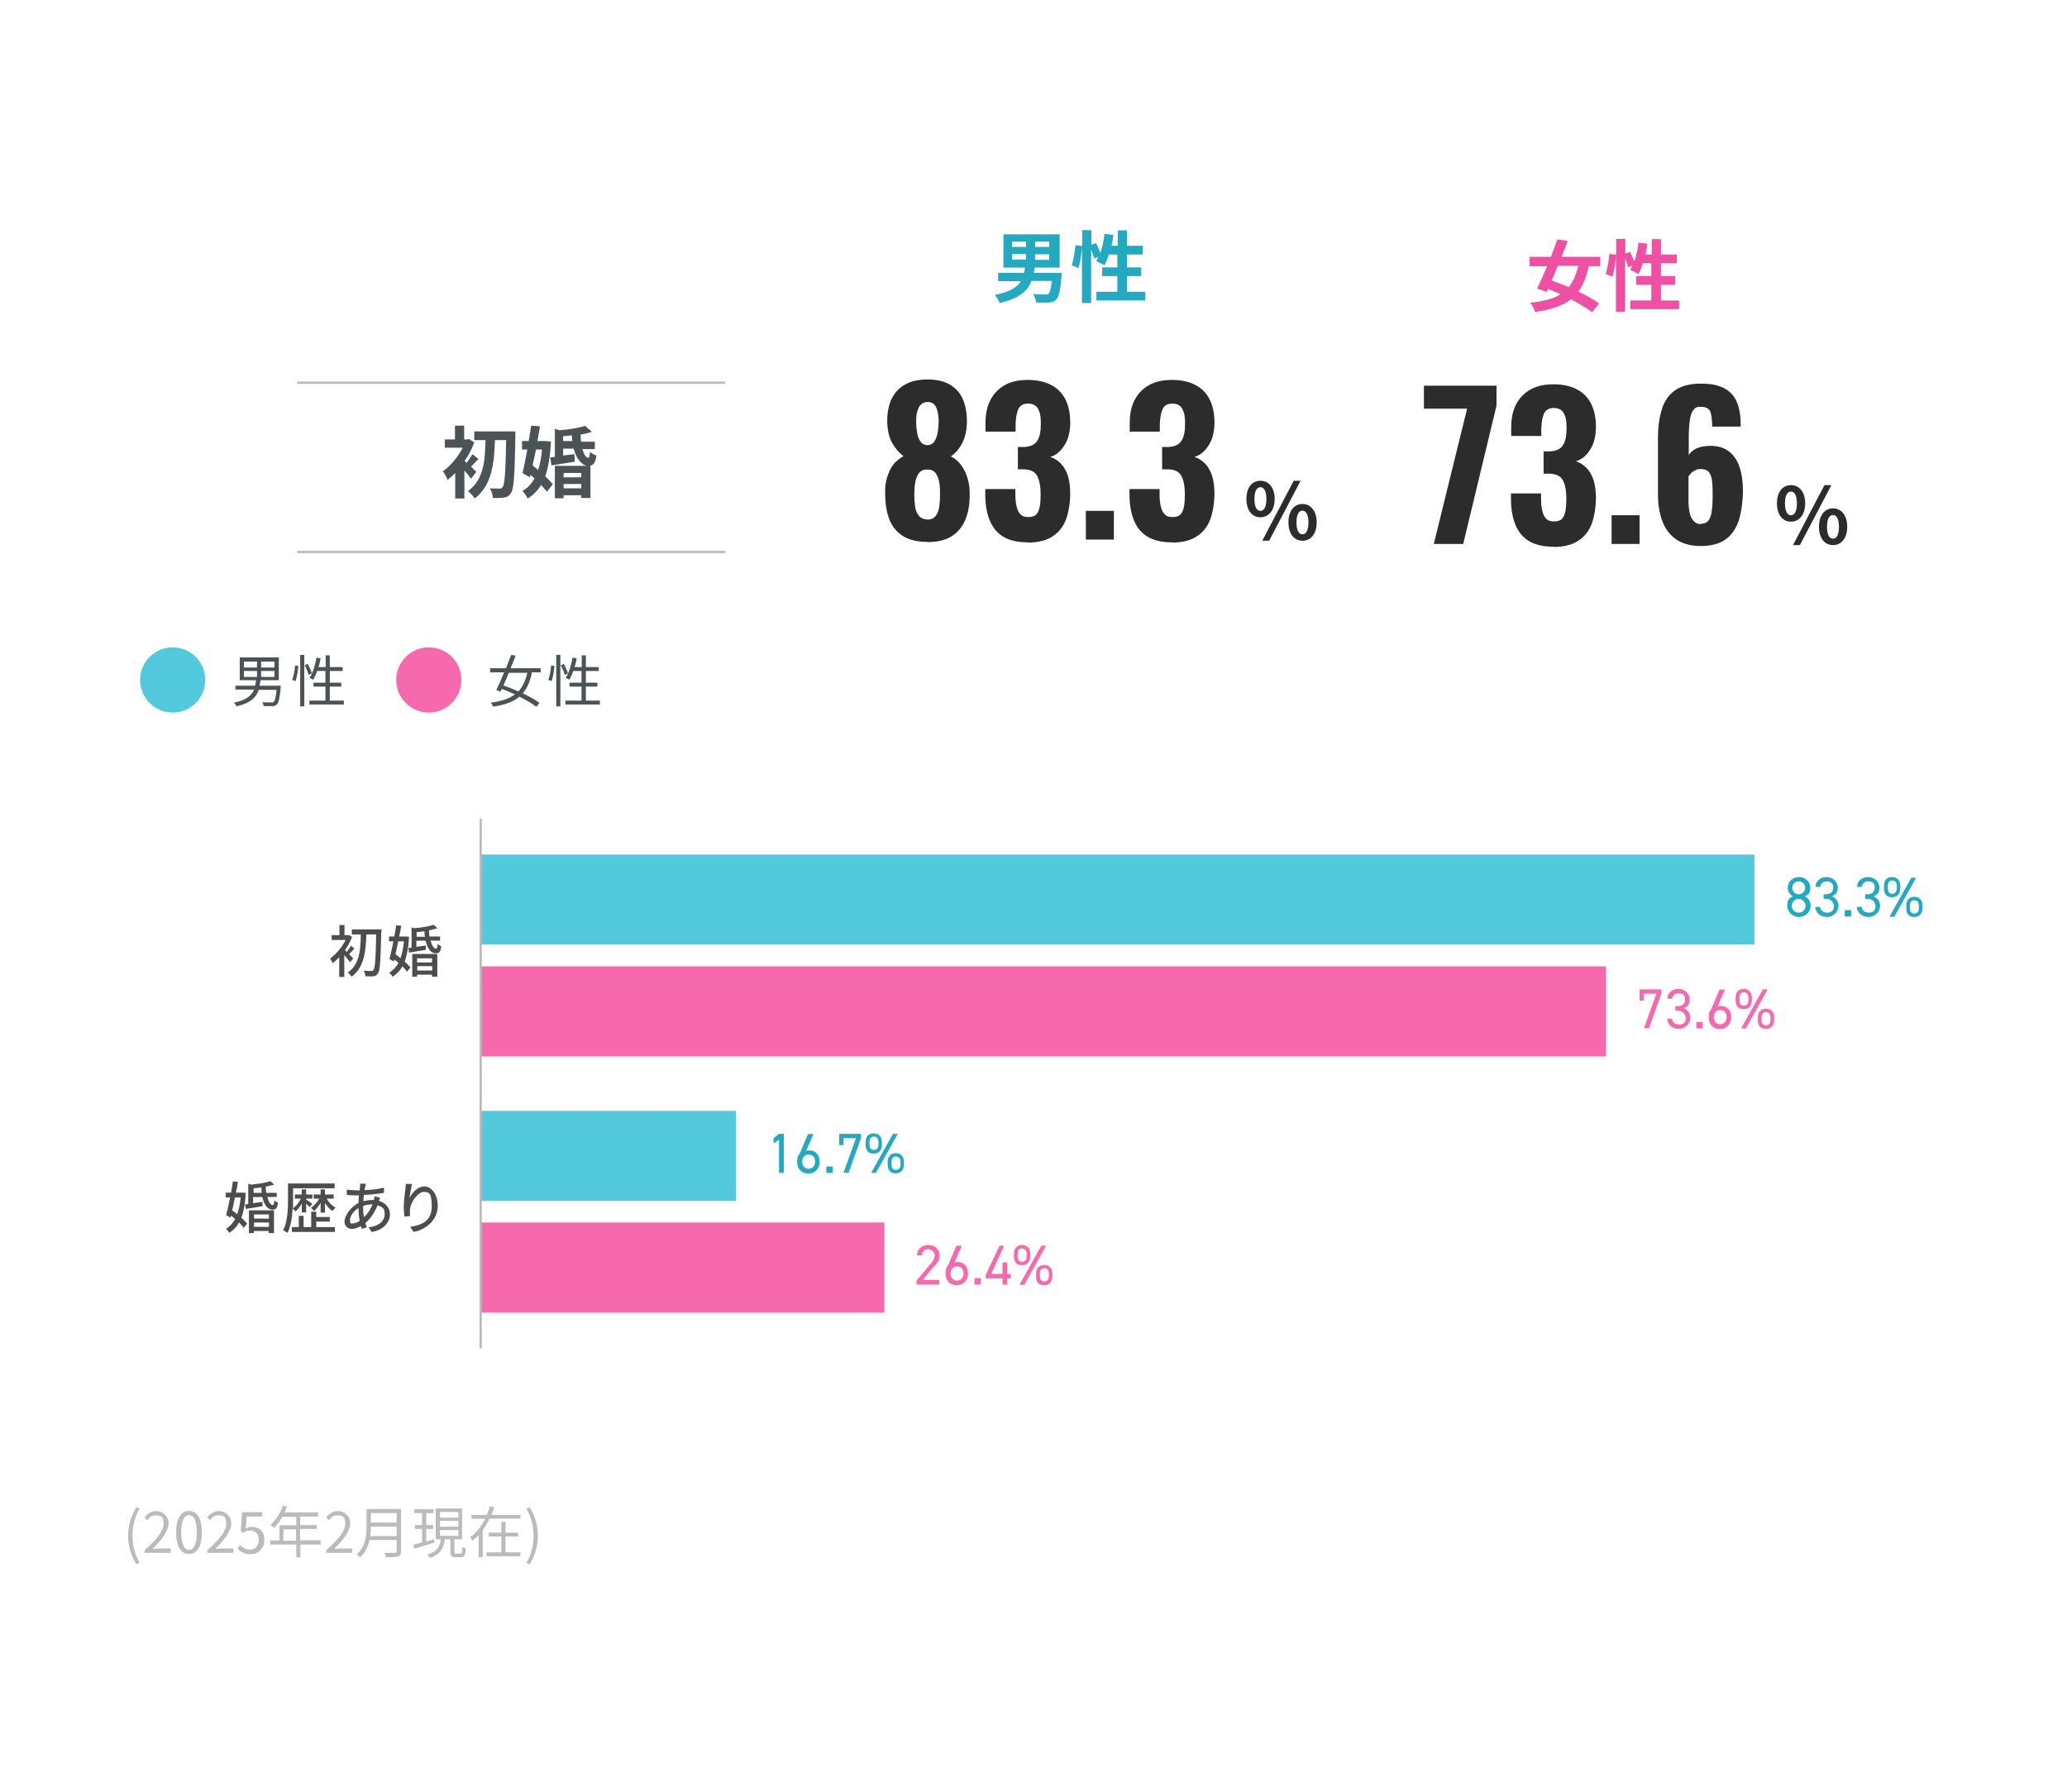 <?xml version="1.0" encoding="UTF-8"?>
<svg id="_レイヤー_1" data-name="レイヤー_1" xmlns="http://www.w3.org/2000/svg" version="1.1" viewBox="0 0 900 780">
  <!-- Generator: Adobe Illustrator 29.3.0, SVG Export Plug-In . SVG Version: 2.1.0 Build 146)  -->
  <g>
    <g>
      <path d="M122.2,298.6s0,.6,0,.8c-.4,4.6-.9,6.6-1.7,7.3-.5.5-1.1.7-1.9.7-.8,0-2.3,0-3.8,0,0-.5-.3-1.2-.6-1.7,1.6.1,3.2.1,3.8.1s.8,0,1.1-.2c.6-.4,1-1.9,1.3-5.3h-7.7c-1.2,3.4-3.8,5.9-9.8,7.2-.1-.5-.6-1.2-1-1.6,5.3-1.1,7.6-3,8.7-5.7h-8.1v-1.7h8.6c.2-.7.3-1.5.4-2.4h-7.1v-9.9h17v9.9h-8c0,.8-.2,1.6-.4,2.4h9.2ZM106.2,290.6h5.7v-2.6h-5.7v2.6ZM106.2,294.7h5.7v-2.6h-5.7v2.6ZM119.5,288h-5.8v2.6h5.8v-2.6ZM119.5,292.1h-5.8v2.6h5.8v-2.6Z" fill="#4b5356"/>
      <path d="M127.2,296c.7-1.6,1.1-4.3,1.3-6.3l1.4.2c-.1,2-.6,4.8-1.2,6.6l-1.4-.5ZM130.7,285.1h1.8v22.4h-1.8v-22.4ZM134,289c.7,1.3,1.5,3.1,1.8,4.1l-1.4.7c-.3-1.1-1-2.8-1.7-4.2l1.3-.6ZM149.7,305v1.7h-15v-1.7h7v-6.1h-5.2v-1.7h5.2v-5.1h-3.6c-.5,1.5-1.1,2.8-1.7,3.8-.4-.2-1.2-.6-1.6-.8,1.4-2.1,2.4-5.4,3-8.8l1.8.3c-.2,1.3-.5,2.6-.9,3.8h3.1v-5.1h1.8v5.1h5.6v1.7h-5.6v5.1h5v1.7h-5v6.1h6.1Z" fill="#4b5356"/>
    </g>
    <circle cx="75.2" cy="296" r="14.2" fill="#52c9dd"/>
    <g>
      <path d="M231.6,292.8c-.8,3.8-2,6.8-4,9,2.9,1.4,5.5,2.8,7.3,4.2l-1.4,1.7c-1.7-1.4-4.4-2.9-7.3-4.4-2.7,2.2-6.3,3.6-11.5,4.3-.2-.5-.6-1.3-1-1.7,4.7-.6,8.1-1.8,10.5-3.6-1.9-.9-3.8-1.7-5.7-2.4-.2.4-.4.8-.6,1.2l-1.8-.7c1-2,2.2-4.8,3.4-7.7h-6.1v-1.8h6.9c.8-2,1.6-4.1,2.3-5.8l1.9.3c-.6,1.7-1.4,3.6-2.2,5.5h13.1v1.8h-3.9ZM221.6,292.8c-.8,1.9-1.6,3.9-2.4,5.6,2.1.7,4.3,1.6,6.5,2.6,1.9-2,3.1-4.7,3.9-8.1h-8Z" fill="#4b5356"/>
      <path d="M238.7,296c.7-1.6,1.1-4.3,1.3-6.3l1.4.2c-.1,2-.6,4.8-1.2,6.6l-1.4-.5ZM242.2,285.1h1.8v22.4h-1.8v-22.4ZM245.5,289c.7,1.3,1.5,3.1,1.8,4.1l-1.4.7c-.3-1.1-1-2.8-1.7-4.2l1.3-.6ZM261.2,305v1.7h-15v-1.7h7v-6.1h-5.2v-1.7h5.2v-5.1h-3.6c-.5,1.5-1.1,2.8-1.7,3.8-.4-.2-1.2-.6-1.6-.8,1.4-2.1,2.4-5.4,3-8.8l1.8.3c-.2,1.3-.5,2.6-.9,3.8h3.1v-5.1h1.8v5.1h5.6v1.7h-5.6v5.1h5v1.7h-5v6.1h6.1Z" fill="#4b5356"/>
    </g>
    <circle cx="186.7" cy="296" r="14.2" fill="#f669ad"/>
    <g>
      <path d="M542.7,217.2c0-5,2.5-7.9,6.1-7.9s6.2,2.9,6.2,7.9-2.6,8-6.2,8-6.1-3-6.1-8ZM551.4,217.2c0-3.7-1.2-5.1-2.6-5.1s-2.6,1.4-2.6,5.1,1.1,5.2,2.6,5.2,2.6-1.5,2.6-5.2ZM563.3,209.3h3l-13.7,26.1h-3l13.7-26.1ZM561,227.4c0-5.1,2.6-8,6.1-8s6.2,2.9,6.2,8-2.6,8-6.2,8-6.1-3-6.1-8ZM569.7,227.4c0-3.7-1.2-5.1-2.6-5.1s-2.6,1.4-2.6,5.1,1.1,5.2,2.6,5.2,2.6-1.5,2.6-5.2Z" fill="#2c2c2c"/>
      <g>
        <path d="M403.8,235.9c-4.5,0-8.2-.9-10.9-2.7-2.7-1.8-4.7-4.3-5.8-7.5-1.2-3.2-1.7-6.9-1.7-11.1s.2-3.6.5-5.3c.3-1.6.9-3.1,1.5-4.5.7-1.4,1.5-2.6,2.5-3.6,1-1,2.2-1.9,3.5-2.6-1.9-1.4-3.5-3.3-4.9-5.7-1.4-2.5-2.1-5.6-2.2-9.4,0-3.8.6-7.1,1.9-9.8,1.3-2.7,3.3-4.9,5.9-6.3,2.6-1.5,5.8-2.2,9.7-2.2s7.2.7,9.7,2.2c2.6,1.5,4.5,3.6,5.7,6.3,1.2,2.8,1.8,6,1.8,9.8,0,3.9-.8,7-2.1,9.5-1.3,2.5-3,4.4-4.9,5.7,1.4.7,2.5,1.5,3.5,2.6,1,1.1,1.8,2.3,2.5,3.6.7,1.4,1.2,2.9,1.6,4.5s.6,3.4.6,5.3c.1,4.1-.4,7.8-1.7,11.1s-3.2,5.7-5.9,7.5c-2.7,1.8-6.3,2.7-10.9,2.7ZM403.8,226.2c1.6,0,2.9-.6,3.7-1.7.8-1.1,1.3-2.5,1.5-4.2.2-1.6.3-3.2.3-4.8,0-1.8,0-3.6-.3-5.3-.3-1.7-.8-3.1-1.6-4.2-.8-1.1-2-1.6-3.7-1.6s-2.8.5-3.6,1.6c-.8,1.1-1.4,2.5-1.6,4.1-.3,1.7-.4,3.4-.4,5.3s.1,3.1.3,4.8c.2,1.7.7,3.1,1.6,4.2.8,1.1,2.1,1.7,3.7,1.7ZM403.8,193.8c1.1,0,2.1-.4,2.8-1.3s1.2-2.1,1.6-3.7c.3-1.6.5-3.5.5-5.6s-.4-4.4-1.1-5.9-2-2.3-3.7-2.3-3,.8-3.8,2.3c-.8,1.5-1.2,3.4-1.2,5.8s.2,4,.5,5.7c.3,1.6.9,2.8,1.6,3.7s1.7,1.3,2.9,1.3Z" fill="#2c2c2c"/>
        <path d="M447.5,236.1c-4.6,0-8.2-.9-10.9-2.6-2.7-1.7-4.6-4.2-5.8-7.3s-1.8-6.8-1.8-10.8v-2.5h13.1v2.3c0,2.2.2,4,.6,5.5.3,1.4.9,2.5,1.7,3.3s1.9,1.1,3.4,1.1,2.7-.4,3.4-1.1c.7-.8,1.2-1.9,1.5-3.4.3-1.5.4-3.3.4-5.4,0-3.5-.5-6.1-1.5-8s-3.1-2.9-6.1-2.9h-2.3v-9.7h2c3.1,0,5.1-.8,6.3-2.5s1.7-4.2,1.7-7.7-.4-4.8-1.2-6.4c-.8-1.5-2.3-2.3-4.4-2.3s-3.6.9-4.3,2.6c-.7,1.7-1,3.9-1.1,6.5v3.1h-13.1v-3.7c0-4,.7-7.4,2.2-10.2,1.5-2.8,3.6-4.9,6.3-6.4,2.7-1.5,6-2.2,9.9-2.2s7.3.7,10,2.1c2.8,1.4,4.9,3.5,6.3,6.2,1.4,2.7,2.2,6.1,2.2,10.1s-.8,7.4-2.5,10c-1.7,2.7-3.7,4.4-6.2,5.1,1.7.6,3.2,1.5,4.5,2.8,1.3,1.3,2.3,3,3.1,5.2.7,2.2,1.1,4.9,1.1,8.1s-.6,7.8-1.8,11c-1.2,3.2-3.1,5.7-5.9,7.5-2.7,1.8-6.3,2.7-10.8,2.7Z" fill="#2c2c2c"/>
        <path d="M472.8,234.9v-12.5h12.2v12.5h-12.2Z" fill="#2c2c2c"/>
        <path d="M510.3,236.1c-4.6,0-8.2-.9-10.9-2.6-2.7-1.7-4.6-4.2-5.8-7.3s-1.8-6.8-1.8-10.8v-2.5h13.1v2.3c0,2.2.2,4,.6,5.5.3,1.4.9,2.5,1.7,3.3s1.9,1.1,3.4,1.1,2.7-.4,3.4-1.1c.7-.8,1.2-1.9,1.5-3.4.3-1.5.4-3.3.4-5.4,0-3.5-.5-6.1-1.5-8s-3.1-2.9-6.1-2.9h-2.3v-9.7h2c3.1,0,5.1-.8,6.3-2.5s1.7-4.2,1.7-7.7-.4-4.8-1.2-6.4c-.8-1.5-2.3-2.3-4.4-2.3s-3.6.9-4.3,2.6c-.7,1.7-1,3.9-1.1,6.5v3.1h-13.1v-3.7c0-4,.7-7.4,2.2-10.2,1.5-2.8,3.6-4.9,6.3-6.4,2.7-1.5,6-2.2,9.9-2.2s7.3.7,10,2.1c2.8,1.4,4.9,3.5,6.3,6.2,1.4,2.7,2.2,6.1,2.2,10.1s-.8,7.4-2.5,10c-1.7,2.7-3.7,4.4-6.2,5.1,1.7.6,3.2,1.5,4.5,2.8,1.3,1.3,2.3,3,3.1,5.2.7,2.2,1.1,4.9,1.1,8.1s-.6,7.8-1.8,11c-1.2,3.2-3.1,5.7-5.9,7.5-2.7,1.8-6.3,2.7-10.8,2.7Z" fill="#2c2c2c"/>
      </g>
    </g>
    <g>
      <path d="M773.7,219.1c0-5,2.5-7.9,6.1-7.9s6.2,2.9,6.2,7.9-2.6,8-6.2,8-6.1-3-6.1-8ZM782.4,219.1c0-3.7-1.2-5.1-2.6-5.1s-2.6,1.4-2.6,5.1,1.1,5.2,2.6,5.2,2.6-1.5,2.6-5.2ZM794.4,211.2h3l-13.7,26.1h-3l13.7-26.1ZM792,229.3c0-5.1,2.6-8,6.1-8s6.2,2.9,6.2,8-2.6,8-6.2,8-6.1-3-6.1-8ZM800.7,229.3c0-3.7-1.2-5.1-2.6-5.1s-2.6,1.4-2.6,5.1,1.1,5.2,2.6,5.2,2.6-1.5,2.6-5.2Z" fill="#2c2c2c"/>
      <g>
        <path d="M624.3,236.8l14.5-58.9h-18.8v-10h31.6v8.7l-14.5,60.2h-12.8Z" fill="#2c2c2c"/>
        <path d="M676.4,238c-4.6,0-8.2-.9-10.9-2.6-2.7-1.7-4.6-4.2-5.8-7.3s-1.8-6.8-1.8-10.8v-2.5h13.1v2.3c0,2.2.2,4,.6,5.5.3,1.4.9,2.5,1.7,3.3s1.9,1.1,3.4,1.1,2.7-.4,3.4-1.1c.7-.8,1.2-1.9,1.5-3.4.3-1.5.4-3.3.4-5.4,0-3.5-.5-6.1-1.5-8-1-1.9-3.1-2.9-6.1-2.9h-2.3v-9.7h2c3.1,0,5.1-.8,6.3-2.5s1.7-4.2,1.7-7.7-.4-4.8-1.2-6.4c-.8-1.5-2.3-2.3-4.4-2.3s-3.6.9-4.3,2.6c-.7,1.7-1,3.9-1.1,6.5v3.1h-13.1v-3.7c0-4,.7-7.4,2.2-10.2,1.5-2.8,3.6-4.9,6.3-6.4,2.7-1.5,6-2.2,9.9-2.2s7.3.7,10,2.1c2.8,1.4,4.9,3.5,6.3,6.2,1.4,2.7,2.2,6.1,2.2,10.1s-.8,7.4-2.5,10c-1.7,2.7-3.7,4.4-6.2,5.1,1.7.6,3.2,1.5,4.5,2.8,1.3,1.3,2.3,3,3.1,5.2.7,2.2,1.1,4.9,1.1,8.1s-.6,7.8-1.8,11c-1.2,3.2-3.1,5.7-5.9,7.5-2.7,1.8-6.3,2.7-10.8,2.7Z" fill="#2c2c2c"/>
        <path d="M701.7,236.8v-12.5h12.2v12.5h-12.2Z" fill="#2c2c2c"/>
        <path d="M740.5,237.7c-4.4,0-7.9-1-10.7-2.9-2.8-2-4.8-4.6-6-8-1.3-3.4-1.9-7.3-1.9-11.7v-24.5c0-4.5.5-8.5,1.6-12.1,1-3.6,2.9-6.4,5.6-8.4s6.5-3.1,11.4-3.1,7.6.7,10.2,2c2.5,1.3,4.4,3.3,5.5,5.9,1.1,2.6,1.7,5.8,1.7,9.6s0,.4,0,.6c0,.2,0,.4,0,.6h-12.4c0-2.9-.3-5-.8-6.5-.6-1.4-1.9-2.1-4.1-2.1s-2.4.4-3.2,1.3c-.8.9-1.3,2.3-1.6,4.3-.3,2-.5,4.8-.5,8.3v7.1c.7-1.2,1.9-2.2,3.4-2.9,1.6-.7,3.4-1,5.4-1.1,3.6-.1,6.5.7,8.7,2.4s3.8,4.1,4.7,7.1c1,3,1.4,6.5,1.4,10.2s-.6,8.8-1.7,12.4c-1.1,3.6-3,6.5-5.7,8.5-2.7,2-6.4,3-11,3ZM740.7,228c1.4,0,2.5-.5,3.2-1.4.7-1,1.2-2.3,1.4-4.1.3-1.8.4-3.9.4-6.4s0-4.5-.2-6.2c-.1-1.8-.6-3.2-1.3-4.2s-2-1.5-3.7-1.5-1.5.2-2.3.5c-.7.3-1.3.7-1.8,1.2-.5.5-.9,1-1.2,1.5v11c0,1.7.2,3.3.5,4.8s.9,2.7,1.7,3.6c.8.9,1.9,1.4,3.3,1.4Z" fill="#2c2c2c"/>
      </g>
    </g>
    <g>
      <path d="M205.1,208.5c-.6-1-1.8-2.4-2.9-3.7v12.2h-4v-11.1c-1.1,1.2-2.2,2.1-3.3,3-.4-1-1.4-3-2.1-3.7,3.3-2.3,6.6-6.3,8.7-10.3h-7.8v-3.6h4.4v-6h4v6h1.5l.6-.2,2.3,1.5c-1,2.8-2.5,5.5-4.2,8.1.3.2.6.5.9.8.9-1.2,1.9-2.7,2.5-3.8l2.6,2.1c-1.2,1.2-2.2,2.4-3.2,3.3,1,1,1.9,1.9,2.3,2.3l-2.4,3.1ZM224.4,187.8s0,1.5,0,2c-.3,17-.6,22.9-1.9,24.8-.9,1.4-1.7,1.8-3,2-1.2.2-3.1.2-4.9.2,0-1.2-.5-3-1.3-4.2,1.8.1,3.4.1,4.2.1s.9-.1,1.3-.6c1-1.1,1.3-6.6,1.6-20.5h-4.9c-.3,9.8-1.2,19.6-8.8,25.4-.7-1.1-1.9-2.4-3-3.2,7-4.9,7.5-13.5,7.7-22.2h-4.9v-3.8h18.1Z" fill="#4b5356"/>
      <path d="M239.9,192.1c-.3,6.3-1.1,11.3-2.5,15.2,1.3,1.3,2.5,2.5,3.3,3.5l-2.6,3.3c-.6-.9-1.5-1.9-2.5-3-1.5,2.5-3.4,4.4-5.8,5.9-.5-1-1.6-2.5-2.3-3.3,2.2-1.2,3.9-3,5.2-5.4-.6-.5-1.2-1.1-1.7-1.6l-.3,1.1-3.2-1.9c.7-2.7,1.4-6.4,2.1-10.2h-2.3v-3.7h2.9c.4-2.3.7-4.6,1.1-6.7l3.8.3c-.3,2-.7,4.2-1.1,6.4h3.5c0,0,2.3.2,2.3.2ZM233.4,195.6c-.5,2.4-1,4.8-1.5,7,.8.6,1.6,1.3,2.4,2,.9-2.6,1.4-5.5,1.7-8.9h-2.6ZM253.5,195.3c.7,2.4,1.6,4,2.6,4,.5,0,.7-.8.8-2.6.7.7,1.9,1.3,2.8,1.6-.5,3.7-1.6,4.5-3.8,4.5s-5-2.9-6.1-7.5h-4.6v3c1.6-.2,3.2-.4,4.9-.6l.2,3.3c-3.6.6-7.2,1.1-10.2,1.6l-.5-3.5,2-.2v-12.2l2.1.6c4.1-.3,8.5-1.1,11.1-1.9l2.9,2.6c-1.5.5-3.1.9-4.9,1.2,0,1.1.1,2.1.2,3.1h6v3.2h-5.3ZM241.6,202.8h15.5v14h-4v-1.2h-7.7v1.3h-3.8v-14.1ZM249.2,192c-.1-.8-.2-1.6-.2-2.5-1.3.2-2.6.3-3.8.4v2.1h4ZM245.4,205.9v1.9h7.7v-1.9h-7.7ZM253.1,212.6v-1.9h-7.7v1.9h7.7Z" fill="#4b5356"/>
    </g>
    <g>
      <path d="M462.3,118.7s0,1.1-.1,1.6c-.5,6.2-1.2,9-2.3,10.1s-2,1.2-3.4,1.3c-1.2.1-3.3,0-5.4,0,0-1.2-.6-2.7-1.3-3.7,2.1.2,4.3.2,5.2.2s1.1,0,1.5-.3c.6-.5,1.1-2.2,1.5-5.6h-8.9c-1.7,4.4-5.3,7.7-13.9,9.6-.3-1.1-1.3-2.7-2.1-3.5,6.6-1.3,9.8-3.3,11.4-6h-9.9v-3.6h11.3c.1-.7.3-1.5.4-2.3h-9.4v-14.5h24.5v14.5h-10.9c-.1.8-.2,1.6-.4,2.3h12.4ZM440.7,107.5h6v-2.3h-6v2.3ZM440.7,113h6v-2.4h-6v2.4ZM456.8,105.2h-6.1v2.3h6.1v-2.3ZM456.8,110.7h-6.1v2.4h6.1v-2.4Z" fill="#23aac1"/>
      <path d="M498.6,127v3.8h-21.2v-3.8h9.1v-6.8h-6.6v-3.8h6.6v-5.6h-3.7c-.5,1.8-1.2,3.4-1.9,4.7-.8-.5-2.7-1.4-3.6-1.8.3-.6.7-1.3,1-2l-1.9.9c-.2-1-.7-2.5-1.3-3.9v23.2h-4v-24.3c-.2,2.9-.7,6.6-1.5,9l-3-1.1c.8-2.2,1.4-6.1,1.7-8.8l2.9.4v-6.9h4v6.4l2-.8c.7,1.3,1.4,3,1.9,4.3.9-2.5,1.5-5.4,1.8-8.3l3.9.5c-.2,1.6-.5,3.2-.8,4.7h2.7v-6.7h4v6.7h6.9v3.8h-6.9v5.6h6.2v3.8h-6.2v6.8h8Z" fill="#23aac1"/>
    </g>
    <g>
      <path d="M691.8,115.7c-1,4.7-2.4,8.4-4.6,11.2,3.5,1.7,6.8,3.5,9.1,5.2l-3.1,3.8c-2.2-1.7-5.5-3.7-9.2-5.6-3.7,2.9-8.7,4.5-15.6,5.5-.4-1.3-1.3-3-2.1-4,5.7-.6,10-1.7,13.2-3.7-1.8-.9-3.7-1.6-5.5-2.3l-.6,1.3-4.1-1.5c1.3-2.7,2.8-6.1,4.3-9.7h-7.6v-4.1h9.3c1-2.7,2-5.3,2.8-7.6l4.5.7c-.8,2.2-1.7,4.5-2.7,6.9h16.9v4.1h-5ZM678.3,115.7c-.9,2.2-1.8,4.4-2.7,6.4,2.3.8,4.9,1.8,7.4,2.9,1.9-2.3,3.3-5.3,4.2-9.3h-8.9Z" fill="#ef50a3"/>
      <path d="M731.1,130.8v3.8h-21.2v-3.8h9.1v-6.8h-6.6v-3.8h6.6v-5.6h-3.7c-.5,1.8-1.2,3.4-1.9,4.7-.8-.5-2.7-1.4-3.6-1.8.3-.6.7-1.3,1-2l-1.9.9c-.2-1-.7-2.5-1.3-3.9v23.2h-4v-24.3c-.2,2.9-.7,6.6-1.5,9l-3-1.1c.8-2.2,1.4-6.1,1.7-8.8l2.9.4v-6.9h4v6.4l2-.8c.7,1.3,1.4,3,1.9,4.3.9-2.5,1.5-5.4,1.8-8.3l3.9.5c-.2,1.6-.5,3.2-.8,4.7h2.7v-6.7h4v6.7h6.9v3.8h-6.9v5.6h6.2v3.8h-6.2v6.8h8Z" fill="#ef50a3"/>
    </g>
    <line x1="129.4" y1="166.6" x2="315.8" y2="166.6" fill="none" stroke="#bbb" stroke-miterlimit="10"/>
    <line x1="129.4" y1="240.3" x2="315.8" y2="240.3" fill="none" stroke="#bbb" stroke-miterlimit="10"/>
    <g>
      <rect x="209.3" y="420.7" width="490" height="39.2" fill="#f669ad"/>
      <rect x="209.3" y="372" width="554.6" height="39.2" fill="#52c9dd"/>
      <rect x="209.3" y="532.2" width="175.8" height="39.2" fill="#f669ad"/>
      <rect x="209.3" y="483.6" width="111.2" height="39.2" fill="#52c9dd"/>
      <g>
        <path d="M152.4,418.9c-.5-.8-1.5-2-2.5-3.1v9.5h-2.2v-8.6c-.9,1-1.9,1.9-2.8,2.6-.2-.6-.9-1.6-1.2-2,2.5-1.8,5.2-4.9,6.8-8.1h-6.1v-2.1h3.4v-4.4h2.2v4.4h2c0,0,1.3.8,1.3.8-.8,2-1.8,4-3.1,5.7.2.2.5.5.8.8.6-.8,1.4-1.9,1.8-2.7l1.5,1.2c-.8.9-1.6,1.8-2.3,2.5.8.8,1.5,1.5,1.8,1.8l-1.4,1.7ZM166,406c-.3,12.3-.5,16.5-1.4,17.7-.6.9-1.1,1.2-2,1.3-.8.1-2.2,0-3.5,0,0-.6-.3-1.7-.7-2.4,1.4.1,2.6.1,3.2.1.4,0,.7,0,1-.4.7-.8,1-4.9,1.2-15.5h-4.3c-.2,7-.8,14.3-6.4,18.4-.4-.6-1.1-1.4-1.7-1.8,5.3-3.6,5.6-10.2,5.7-16.6h-3.9v-2.2h12.9v1.2Z" fill="#4d4d4d"/>
        <path d="M178.1,407.8c-.2,4.5-.9,8.1-1.9,10.8,1,.9,1.9,1.8,2.5,2.6l-1.5,1.8c-.5-.7-1.2-1.5-2-2.3-1.1,2-2.5,3.4-4.3,4.5-.3-.5-.9-1.4-1.4-1.8,1.6-.9,2.9-2.3,4-4.2-.6-.5-1.2-1.1-1.8-1.5l-.2.9-1.9-1.1c.5-2,1.1-4.8,1.7-7.7h-1.9v-2.1h2.3c.3-1.7.6-3.4.8-4.9l2.2.2c-.2,1.5-.5,3.1-.9,4.7h2.9s1.4.1,1.4.1ZM173.4,409.8c-.4,1.9-.8,3.9-1.2,5.6.7.5,1.4,1.1,2.2,1.7.7-2,1.2-4.5,1.5-7.3h-2.5ZM187.5,409.6c.6,2.1,1.5,3.5,2.4,3.4.4,0,.6-.6.6-2,.4.4,1.1.7,1.6.9-.2,2.5-.9,3.1-2.4,3.1-2.1,0-3.6-2.1-4.4-5.5h-4v2.7c1.3-.2,2.7-.4,4.1-.6v1.9c-2.5.4-5.2.9-7.3,1.2l-.3-2c.4,0,.9,0,1.4-.2v-8.8l1.2.4c3.1-.3,6.5-.8,8.4-1.5l1.7,1.5c-1.1.3-2.3.6-3.7.9,0,1,.1,1.9.2,2.7h4.6v1.8h-4.2ZM179.5,415.3h10.9v9.9h-2.3v-.9h-6.5v.9h-2.1v-9.9ZM185,407.8c-.1-.8-.2-1.5-.2-2.4-1.1.2-2.3.3-3.4.4v2h3.6ZM181.6,417.2v1.8h6.5v-1.8h-6.5ZM188.2,422.5v-1.9h-6.5v1.9h6.5Z" fill="#4d4d4d"/>
      </g>
      <g>
        <path d="M107,519.3c-.2,4.5-.9,8.1-1.9,10.8,1,.9,1.9,1.8,2.5,2.6l-1.5,1.8c-.5-.7-1.2-1.5-2-2.3-1.1,2-2.5,3.4-4.3,4.5-.3-.5-.9-1.4-1.4-1.8,1.6-.9,2.9-2.3,4-4.2-.6-.5-1.2-1.1-1.8-1.5l-.2.9-1.9-1.1c.5-2,1.1-4.8,1.7-7.7h-1.9v-2.1h2.3c.3-1.7.6-3.4.8-4.9l2.2.2c-.2,1.5-.5,3.1-.9,4.7h2.9s1.4.1,1.4.1ZM102.3,521.3c-.4,1.9-.8,3.9-1.2,5.6.7.5,1.4,1.1,2.2,1.7.7-2,1.2-4.5,1.5-7.3h-2.5ZM116.4,521.2c.6,2.1,1.5,3.5,2.4,3.4.4,0,.6-.6.6-2,.4.4,1.1.7,1.6.9-.2,2.5-.9,3.1-2.4,3.1-2.1,0-3.6-2.1-4.4-5.5h-4v2.7c1.3-.2,2.7-.4,4.1-.6v1.9c-2.5.4-5.2.9-7.3,1.2l-.3-2c.4,0,.9,0,1.4-.2v-8.8l1.2.4c3.1-.3,6.5-.8,8.4-1.5l1.7,1.5c-1.1.3-2.3.6-3.7.9,0,1,.1,1.9.2,2.7h4.6v1.8h-4.2ZM108.4,526.9h10.9v9.9h-2.3v-.9h-6.5v.9h-2.1v-9.9ZM114,519.3c-.1-.8-.2-1.5-.2-2.4-1.1.2-2.3.3-3.4.4v2h3.6ZM110.6,528.7v1.8h6.5v-1.8h-6.5ZM117.1,534.1v-1.9h-6.5v1.9h6.5Z" fill="#4d4d4d"/>
        <path d="M131.3,524.1c-.8,1.4-1.7,2.6-2.7,3.3-.3-.4-.8-1-1.2-1.3-.2,3.6-.7,7.6-2.2,10.6-.4-.3-1.4-.9-1.9-1.1,1.9-3.8,2.1-9.2,2.1-13.1v-7.3h20.3v2.1h-18.1v5.3c0,1,0,2.2,0,3.4,1.3-.9,2.6-2.5,3.4-4.2h-2.6v-1.8h3v-2.2h1.9v2.2h2.7v1.8h-2.7v.4c.7.4,2.3,1.6,2.7,1.9l-1.2,1.4c-.3-.4-.9-1-1.5-1.5v3.8h-1.9v-3.8ZM137.7,534.2h8.1v2.1h-18.7v-2.1h3v-4.9h2.1v4.9h3.3v-6.7h2.2v2.3h5.9v2h-5.9v2.4ZM139.6,527.9v-4.3c-.8,1.4-1.9,2.8-2.9,3.6-.3-.4-.9-1.1-1.3-1.4,1.3-.8,2.7-2.4,3.6-4h-2.4v-1.8h3v-2.2h1.9v2.2h3.8v1.8h-3.1c.9,1.6,2.4,3.1,3.9,3.9-.4.4-1.1,1.1-1.3,1.5-1.3-.8-2.4-2.1-3.3-3.5v4.2h-1.9Z" fill="#4d4d4d"/>
        <path d="M159,516.5c0,.5-.2,1-.3,1.6,3.1-.1,5.9-.4,8.5-1.1v2.3c-2.5.4-5.7.8-8.8.9,0,.8-.1,1.7-.2,2.7,1.3-.3,2.7-.5,3.9-.5s.5,0,.7,0c.1-.4.2-1.2.3-1.6l2.4.6c-.1.3-.3.9-.5,1.4,3,.9,4.8,3.1,4.8,5.9s-2.2,6.7-8,7.6l-1.3-2c4.6-.5,7-2.9,7-5.7s-1.1-3.2-3.1-3.9c-1.4,3.4-3.3,6.1-5.3,7.7.2.7.4,1.3.6,1.9l-2.2.7c-.1-.4-.2-.8-.4-1.2-1.3.7-2.7,1.2-4,1.2s-3.1-1-3.1-3.3,2.7-6.4,6.1-8c0-1.1.1-2.3.2-3.3h-1.2c-1.2,0-3.1-.1-4.1-.2v-2.3c.8.1,2.9.3,4.2.3h1.4c0-.6.1-1.2.2-1.6,0-.4,0-1,0-1.3h2.5c-.1.4-.2.9-.3,1.3ZM153.6,532.6c.8,0,1.9-.4,3-1.1-.3-1.7-.5-3.7-.5-5.6-2.2,1.3-3.7,3.5-3.7,5.3s.4,1.4,1.3,1.4ZM158.5,529.9c1.4-1.4,2.8-3.2,3.7-5.6h-.2c-1.5,0-2.8.3-3.9.7v.6c0,1.6.1,3,.4,4.3Z" fill="#4d4d4d"/>
        <path d="M178.4,521.4c1.1-2.2,3.4-4.9,6.4-4.9s5.8,3.3,5.8,8.6-4.3,10-10.5,11.2l-1.5-2.2c5.4-.8,9.4-2.8,9.4-8.9s-1.3-6.3-3.6-6.3-5.7,4.4-5.9,7.7c0,.8,0,1.6,0,2.8l-2.4.2c-.1-.9-.3-2.4-.3-4,0-2.3.4-5.7.7-7.9.1-.8.2-1.6.2-2.3h2.7c-.4,1.7-.9,4.6-1.1,6.2Z" fill="#4d4d4d"/>
      </g>
      <line x1="209.3" y1="587" x2="209.3" y2="356.4" fill="none" stroke="#bbb" stroke-miterlimit="10"/>
      <g>
        <path d="M780.7,390.2c-1.4-.7-2.3-2.1-2.3-3.7,0-2.8,2.3-4.7,4.9-4.7s4.9,1.8,4.9,4.7-1,3-2.4,3.7c1.4.6,2.6,2.1,2.6,4,0,3-2.5,5-5.1,5s-5.1-2-5.1-5,1.3-3.5,2.6-4ZM783.2,397.3c1.7,0,3-1.4,3-3s-1.6-3-3-3-3,1.2-3,3,1.3,3,3,3ZM783.2,389.3c1.5,0,2.8-1.3,2.8-2.8s-1.2-2.8-2.8-2.8-2.8,1.2-2.8,2.8,1.2,2.8,2.8,2.8Z" fill="#23aac1"/>
        <path d="M793.9,389.3h1.1c2.2,0,3.2-1.2,3.2-3s-1.1-2.6-2.8-2.6-2.7,1.1-2.8,2.4h-2.1c0-2.7,2.3-4.3,4.8-4.3s4.9,1.9,4.9,4.5-1,3.1-2.5,3.9c1.6.7,2.8,2,2.8,4.2s-1.9,4.8-4.9,4.8-5.1-1.9-5.2-4.4h2.1c.2,1.4,1.2,2.5,3.2,2.5s2.8-1.2,2.8-2.8-1.2-3.2-3.4-3.2h-1.1v-1.9Z" fill="#23aac1"/>
        <path d="M806,399h-2.8v-2.8h2.8v2.8Z" fill="#23aac1"/>
        <path d="M812,389.3h1.1c2.2,0,3.2-1.2,3.2-3s-1.1-2.6-2.8-2.6-2.7,1.1-2.8,2.4h-2.1c0-2.7,2.3-4.3,4.8-4.3s4.9,1.9,4.9,4.5-1,3.1-2.5,3.9c1.6.7,2.8,2,2.8,4.2s-1.9,4.8-4.9,4.8-5.1-1.9-5.2-4.4h2.1c.2,1.4,1.2,2.5,3.2,2.5s2.8-1.2,2.8-2.8-1.2-3.2-3.4-3.2h-1.1v-1.9Z" fill="#23aac1"/>
        <path d="M827.4,386.7c0,2.2-1.1,3.9-3.6,3.9s-3.5-1.5-3.5-3.9v-1.1c0-2.4,1.3-3.8,3.5-3.8s3.6,1.4,3.6,3.8v1.1ZM825.9,386.7v-1c0-1.5-.7-2.4-2-2.4s-1.9.9-1.9,2.4v1c0,1.4.5,2.4,1.9,2.4s2-1.1,2-2.4ZM834.3,382.1l-9.5,17h-2.1l9.5-17h2ZM837.1,395.3c0,2.2-1.1,3.9-3.6,3.9s-3.5-1.5-3.5-3.9v-1.1c0-2.4,1.3-3.8,3.5-3.8s3.6,1.4,3.6,3.8v1.1ZM835.5,395.3v-1c0-1.5-.7-2.4-2-2.4s-1.9.9-1.9,2.4v1c0,1.4.5,2.4,1.9,2.4s2-1.1,2-2.4Z" fill="#23aac1"/>
      </g>
      <g>
        <path d="M341.3,510.6h-2.1v-14.5l-2.4,1.7v-2.3l2.4-1.9h2.1v17Z" fill="#23aac1"/>
        <path d="M350.9,501.1c.4-.3,1.1-.3,1.6-.3,2.7,0,4.4,2.1,4.4,5s-2,5.1-4.9,5.1-4.9-2-4.9-5,.6-2.7,1.2-3.9l3.5-8.3h2.4l-3.3,7.5ZM352.1,508.8c1.6,0,2.8-1.2,2.8-3.1s-1.1-3.1-2.8-3.1-2.8,1.3-2.8,3.1,1.1,3.1,2.8,3.1Z" fill="#23aac1"/>
        <path d="M362.6,510.6h-2.8v-2.8h2.8v2.8Z" fill="#23aac1"/>
        <path d="M365.4,498.5v-4.9h9.5v1.9l-5.4,15h-2.2l5.4-15h-5.4v3h-1.9Z" fill="#23aac1"/>
        <path d="M384,498.3c0,2.2-1.1,3.9-3.6,3.9s-3.5-1.5-3.5-3.9v-1.1c0-2.4,1.3-3.8,3.5-3.8s3.6,1.4,3.6,3.8v1.1ZM382.5,498.2v-1c0-1.5-.7-2.4-2-2.4s-1.9.9-1.9,2.4v1c0,1.4.5,2.4,1.9,2.4s2-1.1,2-2.4ZM390.9,493.6l-9.5,17h-2.1l9.5-17h2ZM393.6,506.9c0,2.2-1.1,3.9-3.6,3.9s-3.5-1.5-3.5-3.9v-1.1c0-2.4,1.3-3.8,3.5-3.8s3.6,1.4,3.6,3.8v1.1ZM392.1,506.9v-1c0-1.5-.7-2.4-2-2.4s-1.9.9-1.9,2.4v1c0,1.4.5,2.4,1.9,2.4s2-1.1,2-2.4Z" fill="#23aac1"/>
      </g>
      <g>
        <path d="M713.9,435.6v-4.9h9.5v1.9l-5.4,15h-2.2l5.4-15h-5.4v3h-1.9Z" fill="#f669ad"/>
        <path d="M729.4,438h1.1c2.2,0,3.2-1.2,3.2-3s-1.1-2.6-2.8-2.6-2.7,1.1-2.8,2.4h-2.1c0-2.7,2.3-4.3,4.8-4.3s4.9,1.9,4.9,4.5-1,3.1-2.5,3.9c1.6.7,2.8,2,2.8,4.2s-1.9,4.8-4.9,4.8-5.1-1.9-5.2-4.4h2.1c.2,1.4,1.2,2.5,3.2,2.5s2.8-1.2,2.8-2.8-1.2-3.2-3.4-3.2h-1.1v-1.9Z" fill="#f669ad"/>
        <path d="M741.4,447.7h-2.8v-2.8h2.8v2.8Z" fill="#f669ad"/>
        <path d="M747.8,438.2c.4-.3,1.1-.3,1.6-.3,2.7,0,4.4,2.1,4.4,5s-2,5.1-4.9,5.1-4.9-2-4.9-5,.6-2.7,1.2-3.9l3.5-8.3h2.4l-3.3,7.5ZM749,445.9c1.6,0,2.8-1.2,2.8-3.1s-1.1-3.1-2.8-3.1-2.8,1.3-2.8,3.1,1.1,3.1,2.8,3.1Z" fill="#f669ad"/>
        <path d="M762.8,435.4c0,2.2-1.1,3.9-3.6,3.9s-3.5-1.5-3.5-3.9v-1.1c0-2.4,1.3-3.8,3.5-3.8s3.6,1.4,3.6,3.8v1.1ZM761.3,435.4v-1c0-1.5-.7-2.4-2-2.4s-1.9.9-1.9,2.4v1c0,1.4.5,2.4,1.9,2.4s2-1.1,2-2.4ZM769.7,430.7l-9.5,17h-2.1l9.5-17h2ZM772.5,444c0,2.2-1.1,3.9-3.6,3.9s-3.5-1.5-3.5-3.9v-1.1c0-2.4,1.3-3.8,3.5-3.8s3.6,1.4,3.6,3.8v1.1ZM770.9,444v-1c0-1.5-.7-2.4-2-2.4s-1.9.9-1.9,2.4v1c0,1.4.5,2.4,1.9,2.4s2-1.1,2-2.4Z" fill="#f669ad"/>
      </g>
      <g>
        <path d="M409.1,559.2h-10v-1.8l6-7.1c1.2-1.4,1.9-2.5,1.9-3.8s-1.4-2.7-2.8-2.7-2.7.9-2.8,2.7h-2.1c0-2.8,2.2-4.5,4.9-4.5s4.9,1.7,4.9,4.6-1.5,3.6-2.6,4.9l-4.7,5.7h7.2v1.9Z" fill="#f669ad"/>
        <path d="M415.5,549.7c.4-.3,1.1-.3,1.6-.3,2.7,0,4.4,2.1,4.4,5s-2,5.1-4.9,5.1-4.9-2-4.9-5,.6-2.7,1.2-3.9l3.5-8.3h2.4l-3.3,7.5ZM416.7,557.5c1.6,0,2.8-1.2,2.8-3.1s-1.1-3.1-2.8-3.1-2.8,1.3-2.8,3.1,1.1,3.1,2.8,3.1Z" fill="#f669ad"/>
        <path d="M427.1,559.2h-2.8v-2.8h2.8v2.8Z" fill="#f669ad"/>
        <path d="M437.2,542.3l-5.6,12.3h4.9v-5h2.1v5h1.5v1.9h-1.5v2.8h-2.1v-2.8h-7.3v-1.5l6-12.7h2.1Z" fill="#f669ad"/>
        <path d="M448.6,546.9c0,2.2-1.1,3.9-3.6,3.9s-3.5-1.5-3.5-3.9v-1.1c0-2.4,1.3-3.8,3.5-3.8s3.6,1.4,3.6,3.8v1.1ZM447,546.9v-1c0-1.5-.7-2.4-2-2.4s-1.9.9-1.9,2.4v1c0,1.4.5,2.4,1.9,2.4s2-1.1,2-2.4ZM455.5,542.3l-9.5,17h-2.1l9.5-17h2ZM458.2,555.6c0,2.2-1.1,3.9-3.6,3.9s-3.5-1.5-3.5-3.9v-1.1c0-2.4,1.3-3.8,3.5-3.8s3.6,1.4,3.6,3.8v1.1ZM456.7,555.5v-1c0-1.5-.7-2.4-2-2.4s-1.9.9-1.9,2.4v1c0,1.4.5,2.4,1.9,2.4s2-1.1,2-2.4Z" fill="#f669ad"/>
      </g>
    </g>
  </g>
  <g>
    <path d="M55.8,668.5c0-4.8,1.4-8.8,3.6-12.4l1.4.6c-2.1,3.5-3.1,7.6-3.1,11.8s1,8.3,3.1,11.8l-1.4.7c-2.3-3.7-3.6-7.6-3.6-12.5h0Z" fill="#bbb"/>
    <path d="M62.9,674.9c5.6-4.9,8.3-8.5,8.3-11.6s-1.1-3.6-3.3-3.6-2.8.9-3.7,2.1l-1.3-1.3c1.5-1.6,3-2.7,5.3-2.7s5.2,2.1,5.2,5.3-2.8,7.2-7,11.2c.9,0,2-.2,2.9-.2h5v1.9h-11.3v-1.3.2Z" fill="#bbb"/>
    <path d="M76.7,667.1c0-6.3,2.2-9.3,5.6-9.3s5.6,3,5.6,9.3-2.2,9.4-5.6,9.4-5.6-3.1-5.6-9.4ZM85.7,667.1c0-5.3-1.4-7.5-3.4-7.5s-3.4,2.2-3.4,7.5,1.4,7.6,3.4,7.6,3.4-2.3,3.4-7.6Z" fill="#bbb"/>
    <path d="M90.2,674.9c5.6-4.9,8.3-8.5,8.3-11.6s-1.1-3.6-3.3-3.6-2.8.9-3.7,2.1l-1.3-1.3c1.5-1.6,3-2.7,5.3-2.7s5.2,2.1,5.2,5.3-2.8,7.2-7,11.2c.9,0,2-.2,2.9-.2h5v1.9h-11.3v-1.3.2Z" fill="#bbb"/>
    <path d="M103.4,674.1l1.1-1.5c1,1,2.3,2,4.4,2s3.8-1.6,3.8-4.2-1.5-4.1-3.7-4.1-2,.4-3,1.1l-1.2-.7.6-8.4h8.8v1.9h-6.8l-.4,5.2c.8-.4,1.6-.7,2.7-.7,3,0,5.4,1.8,5.4,5.7s-2.8,6.2-5.9,6.2-4.5-1.2-5.7-2.4h-.1Z" fill="#bbb"/>
    <path d="M139.7,672.4h-8.9v5.6h-1.8v-5.6h-11.3v-1.8h4v-6.6h7.3v-3.7h-6c-1.1,1.9-2.4,3.6-3.7,4.8-.3-.3-1.1-.9-1.6-1.2,2.3-2,4.4-5.2,5.5-8.5l1.8.4c-.3.9-.7,1.7-1.1,2.6h14.6v1.8h-7.8v3.7h7.2v1.7h-7.2v4.9h8.9v1.8h.1ZM128.9,670.7v-4.9h-5.5v4.9h5.5Z" fill="#bbb"/>
    <path d="M142,674.9c5.6-4.9,8.3-8.5,8.3-11.6s-1.1-3.6-3.3-3.6-2.8.9-3.7,2.1l-1.3-1.3c1.5-1.6,3-2.7,5.3-2.7s5.2,2.1,5.2,5.3-2.8,7.2-7,11.2c.9,0,2-.2,2.9-.2h5v1.9h-11.3v-1.3.2Z" fill="#bbb"/>
    <path d="M174.6,675.4c0,1.3-.4,1.9-1.3,2.2-.9.3-2.6.3-5.2.3-.1-.5-.5-1.4-.8-1.9h4.6c.6,0,.8-.2.8-.7v-4.9h-11.8c-.6,2.8-1.8,5.5-4.2,7.6-.2-.4-1-1.1-1.4-1.3,3.9-3.4,4.3-8.4,4.3-12.3v-7.5h15v18.5h0ZM172.7,668.7v-4.1h-11.2c0,1.3,0,2.7-.3,4.1h11.5ZM161.5,658.7v4.1h11.2v-4.1h-11.2Z" fill="#bbb"/>
    <path d="M189.1,671.6c-3.1.9-6.3,1.9-8.7,2.6l-.5-1.7c1.1-.3,2.4-.6,3.9-1v-5.9h-3.1v-1.7h3.1v-5.2h-3.4v-1.7h8.4v1.7h-3.2v5.2h3v1.7h-3v5.5l3.4-1,.2,1.6h0ZM200.6,676.3c.6,0,.7-.4.7-2.9.3.3,1.1.6,1.5.7-.1,3-.6,3.8-2.1,3.8h-2.4c-1.7,0-2.2-.5-2.2-2.3v-5.5h-2.4c-.5,3.9-1.8,6.6-6.6,8.1-.2-.4-.7-1.2-1-1.5,4.3-1.2,5.4-3.4,5.8-6.6h-2.2v-13.4h11.5v13.4h-3.3v5.5c0,.6,0,.7.7.7h2ZM191.6,660.7h8v-2.5h-8v2.5ZM191.6,664.6h8v-2.5h-8v2.5ZM191.6,668.6h8v-2.5h-8v2.5Z" fill="#bbb"/>
    <path d="M226.6,659.4v1.7h-13.4c-.9,1.8-1.8,3.4-3,5v11.8h-1.8v-9.6c-.9.9-1.8,1.7-2.8,2.5-.2-.5-.6-1.3-.9-1.6,2.8-2,5-4.9,6.5-8h-5.9v-1.7h6.7c.5-1.3,1-2.6,1.3-3.8l1.9.5c-.3,1.1-.7,2.2-1.2,3.3h12.6,0ZM220.1,675.8h6.5v1.7h-14.8v-1.7h6.5v-6.9h-5.5v-1.7h5.5v-4.7h1.8v4.7h5.5v1.7h-5.5v6.9Z" fill="#bbb"/>
    <path d="M229.2,680.4c2.1-3.5,3.1-7.6,3.1-11.8s-1-8.3-3.1-11.8l1.4-.6c2.3,3.7,3.6,7.6,3.6,12.4s-1.4,8.8-3.6,12.5l-1.4-.7h0Z" fill="#bbb"/>
  </g>
</svg>